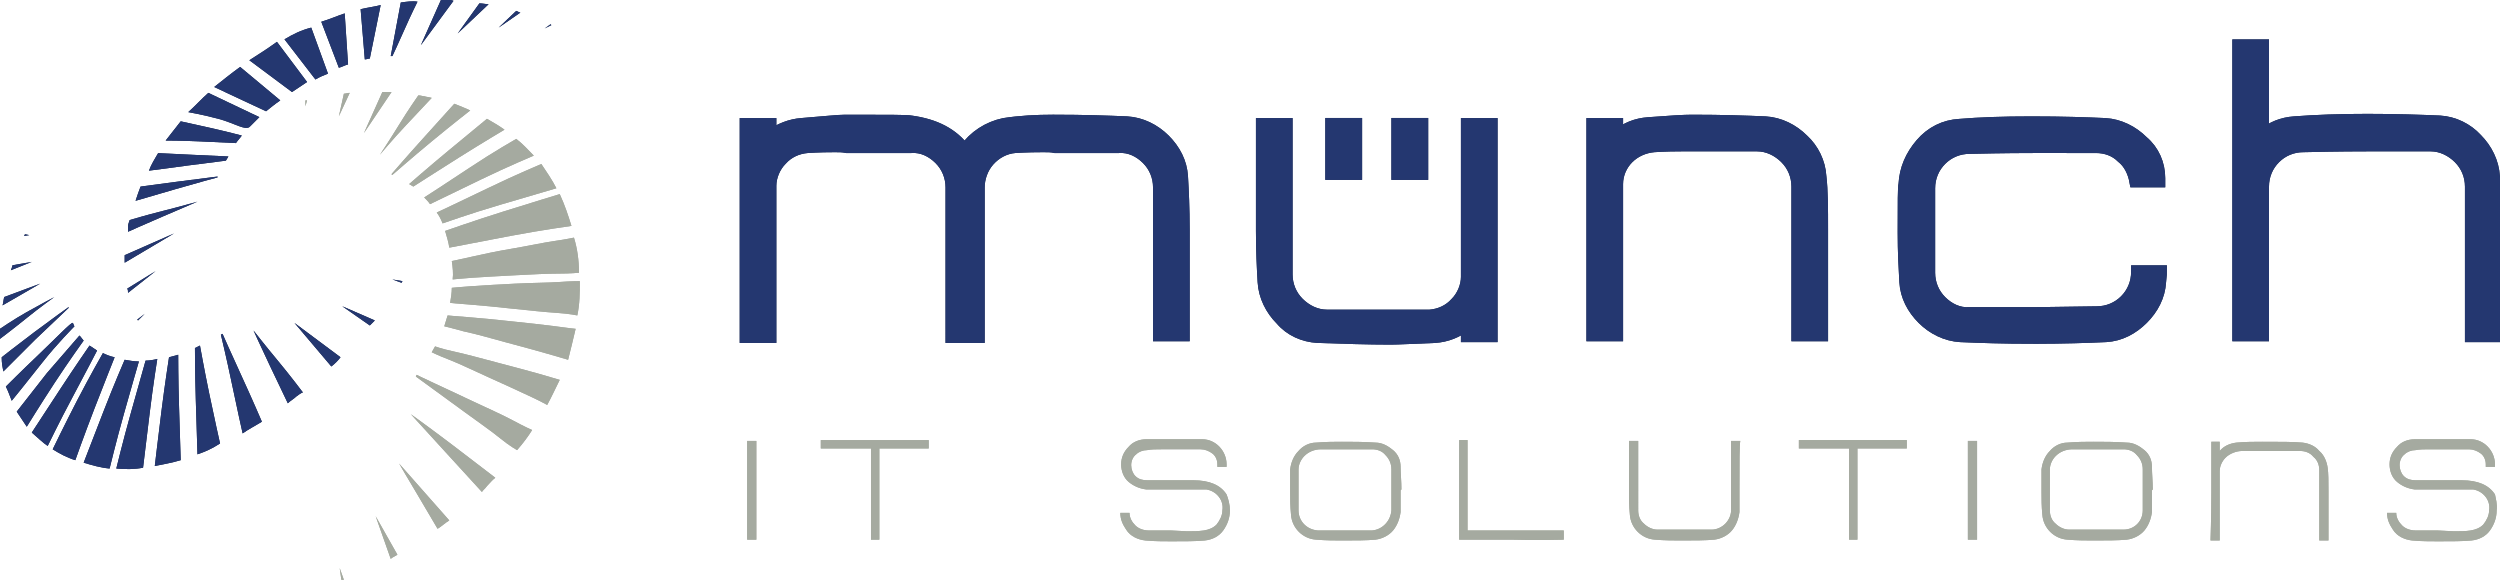 <?xml version="1.0" encoding="utf-8"?>
<!-- Generator: Adobe Illustrator 26.3.1, SVG Export Plug-In . SVG Version: 6.00 Build 0)  -->
<svg version="1.1" id="Ebene_1" xmlns="http://www.w3.org/2000/svg" xmlns:xlink="http://www.w3.org/1999/xlink" x="0px" y="0px"
	 viewBox="0 0 298.8 69.3" style="enable-background:new 0 0 298.8 69.3;" xml:space="preserve">
<g id="Gruppe_13" transform="translate(0 0)">
	<g>
		<defs>
			<rect id="SVGID_1_" width="298.8" height="69.3"/>
		</defs>
		<clipPath id="SVGID_00000052076644609566663880000016919778739684422040_">
			<use xlink:href="#SVGID_1_"  style="overflow:visible;"/>
		</clipPath>
		
			<g id="Gruppe_12" transform="translate(0 0)" style="clip-path:url(#SVGID_00000052076644609566663880000016919778739684422040_);">
			<path id="Pfad_4048" style="fill:#1A2947;" d="M141.5,27.4v12.7h-3V22.4c0-1.3-0.5-2.5-1.4-3.4c-0.9-0.9-2.1-1.5-3.4-1.4h-7.6
				c-0.4-0.1-0.9-0.1-1.4-0.1c-2.1,0-3.3,0.1-3.4,0.1c-1.2,0.1-2.3,0.7-3.1,1.6c-0.8,0.9-1.2,2.1-1.2,3.2v17.9h-3.3V22.4
				c0-1.3-0.5-2.5-1.4-3.4c-0.9-0.9-2.1-1.5-3.4-1.4h-7.7c-0.5-0.1-0.9-0.1-1.4-0.1c-2.1,0-3.1,0.1-3.3,0.1
				c-1.2,0.1-2.3,0.6-3.1,1.5c-0.8,0.8-1.3,2-1.3,3.1v18.1h-3V14.8h3v1.4c1.1-0.8,2.4-1.3,3.7-1.4c2.6-0.2,4.3-0.4,5.2-0.4h0.2
				c4.8,0,7.3,0,7.7,0.1c2.9,0.4,5,1.5,6.4,3.4c1.1-1.6,2.8-2.7,4.7-3.1c1.9-0.3,3.9-0.4,5.8-0.4h0.2c3.5,0,6.4,0.1,8.7,0.2
				c1.7,0.1,3.3,0.9,4.5,2.1c1.2,1.2,2,2.7,2.1,4.4C141.4,22.8,141.5,24.9,141.5,27.4"/>
			<path id="Pfad_4049" style="fill:none;stroke:#1A2947;stroke-width:1.381;" d="M141.5,27.4v12.7h-3V22.4c0-1.3-0.5-2.5-1.4-3.4
				c-0.9-0.9-2.1-1.5-3.4-1.4h-7.6c-0.4-0.1-0.9-0.1-1.4-0.1c-2.1,0-3.3,0.1-3.4,0.1c-1.2,0.1-2.3,0.7-3.1,1.6
				c-0.8,0.9-1.2,2.1-1.2,3.2v17.9h-3.3V22.4c0-1.3-0.5-2.5-1.4-3.4c-0.9-0.9-2.1-1.5-3.4-1.4h-7.7c-0.5-0.1-0.9-0.1-1.4-0.1
				c-2.1,0-3.1,0.1-3.3,0.1c-1.2,0.1-2.3,0.6-3.1,1.5c-0.8,0.8-1.3,2-1.3,3.1v18.1h-3V14.8h3v1.4c1.1-0.8,2.4-1.3,3.7-1.4
				c2.6-0.2,4.3-0.4,5.2-0.4h0.2c4.8,0,7.3,0,7.7,0.1c2.9,0.4,5,1.5,6.4,3.4c1.1-1.6,2.8-2.7,4.7-3.1c1.9-0.3,3.9-0.4,5.8-0.4h0.2
				c3.5,0,6.4,0.1,8.7,0.2c1.7,0.1,3.3,0.9,4.5,2.1c1.2,1.2,2,2.7,2.1,4.4C141.4,22.8,141.5,24.9,141.5,27.4z"/>
			<path id="Pfad_4050" style="fill:#1A2947;" d="M178.3,40.2h-3v-1.4c-1.1,0.9-2.4,1.4-3.8,1.5c-2.7,0.1-4.4,0.2-5.3,0.2
				c-2.7,0-5.6-0.1-8.7-0.2c-1.7-0.1-3.3-0.8-4.4-2.1c-1.2-1.2-2-2.8-2.1-4.5c-0.1-1.7-0.2-3.7-0.2-6.1V14.8h3v18
				c0,1.3,0.5,2.5,1.4,3.4c0.9,0.9,2.1,1.5,3.4,1.5h12.3c1.2-0.1,2.3-0.6,3.1-1.5c0.8-0.8,1.3-2,1.3-3.1V14.8h3V40.2z"/>
			<path id="Pfad_4051" style="fill:none;stroke:#1A2947;stroke-width:1.381;" d="M178.3,40.2h-3v-1.4c-1.1,0.9-2.4,1.4-3.8,1.5
				c-2.7,0.1-4.4,0.2-5.3,0.2c-2.7,0-5.6-0.1-8.7-0.2c-1.7-0.1-3.3-0.8-4.4-2.1c-1.2-1.2-2-2.8-2.1-4.5c-0.1-1.7-0.2-3.7-0.2-6.1
				V14.8h3v18c0,1.3,0.5,2.5,1.4,3.4c0.9,0.9,2.1,1.5,3.4,1.5h12.3c1.2-0.1,2.3-0.6,3.1-1.5c0.8-0.8,1.3-2,1.3-3.1V14.8h3V40.2z"/>
			<path id="Pfad_4052" style="fill:#1A2947;" d="M217.8,27.4v12.7h-3V22.3c0-1.3-0.5-2.5-1.4-3.4c-0.9-0.9-2.1-1.5-3.4-1.5h-9
				c-2.1,0-3.1,0.1-3.3,0.1c-1.2,0.1-2.3,0.6-3.1,1.4c-0.8,0.8-1.3,1.9-1.3,3.1v18.1h-3V14.8h3v1.4c1-0.9,2.3-1.4,3.7-1.5
				c2.6-0.2,4.3-0.3,5.2-0.3h0.1c3.5,0,6.4,0.1,8.7,0.2c1.7,0.1,3.3,0.9,4.5,2.1c1.2,1.1,2,2.7,2.1,4.4
				C217.8,22.8,217.8,24.9,217.8,27.4"/>
			<path id="Pfad_4053" style="fill:none;stroke:#1A2947;stroke-width:1.381;" d="M217.8,27.4v12.7h-3V22.3c0-1.3-0.5-2.5-1.4-3.4
				c-0.9-0.9-2.1-1.5-3.4-1.5h-9c-2.1,0-3.1,0.1-3.3,0.1c-1.2,0.1-2.3,0.6-3.1,1.4c-0.8,0.8-1.3,1.9-1.3,3.1v18.1h-3V14.8h3v1.4
				c1-0.9,2.3-1.4,3.7-1.5c2.6-0.2,4.3-0.3,5.2-0.3h0.1c3.5,0,6.4,0.1,8.7,0.2c1.7,0.1,3.3,0.9,4.5,2.1c1.2,1.1,2,2.7,2.1,4.4
				C217.8,22.8,217.8,24.9,217.8,27.4z"/>
			<path id="Pfad_4054" style="fill:#1A2947;" d="M258.3,32.4c0,0.1,0,0.5-0.1,1.3c-0.1,1.7-0.9,3.2-2.1,4.4c-1.2,1.2-2.7,2-4.4,2.1
				c-2.2,0.1-5.1,0.2-8.7,0.2H243c-3.5,0-6.4-0.1-8.7-0.2c-1.7-0.1-3.3-0.9-4.5-2.1c-1.2-1.2-2-2.7-2.1-4.4
				c-0.1-1.7-0.2-3.6-0.2-5.9v-0.2c0-3.4,0-5.2,0.1-5.6c0.1-1.8,0.8-3.4,2-4.8c1.2-1.4,2.8-2.2,4.6-2.3c2.4-0.2,5.2-0.3,8.5-0.3h0.2
				c3.6,0,6.5,0.1,8.7,0.2c1.7,0.1,3.3,0.9,4.5,2.1c1.3,1.1,2,2.7,2,4.4v0.4h-2.9c-0.2-1.1-0.7-2.2-1.6-2.9
				c-0.8-0.8-1.9-1.2-3.1-1.2H243c-0.8,0-3.3,0-7.6,0.1c-1.3,0-2.5,0.5-3.4,1.4c-0.9,0.9-1.4,2.1-1.4,3.4v10.1
				c0,1.3,0.5,2.5,1.4,3.4c0.9,0.9,2.1,1.5,3.4,1.4h7.6c-0.5,0,2,0,7.6-0.1c1.3,0,2.5-0.5,3.4-1.4c0.9-0.9,1.4-2.1,1.4-3.4v-0.1
				H258.3z"/>
			<path id="Pfad_4055" style="fill:none;stroke:#1A2947;stroke-width:1.381;" d="M258.3,32.4c0,0.1,0,0.5-0.1,1.3
				c-0.1,1.7-0.9,3.2-2.1,4.4c-1.2,1.2-2.7,2-4.4,2.1c-2.2,0.1-5.1,0.2-8.7,0.2H243c-3.5,0-6.4-0.1-8.7-0.2
				c-1.7-0.1-3.3-0.9-4.5-2.1c-1.2-1.2-2-2.7-2.1-4.4c-0.1-1.7-0.2-3.6-0.2-5.9v-0.2c0-3.4,0-5.2,0.1-5.6c0.1-1.8,0.8-3.4,2-4.8
				c1.2-1.4,2.8-2.2,4.6-2.3c2.4-0.2,5.2-0.3,8.5-0.3h0.2c3.6,0,6.5,0.1,8.7,0.2c1.7,0.1,3.3,0.9,4.5,2.1c1.3,1.1,2,2.7,2,4.4v0.4
				h-2.9c-0.2-1.1-0.7-2.2-1.6-2.9c-0.8-0.8-1.9-1.2-3.1-1.2H243c-0.8,0-3.3,0-7.6,0.1c-1.3,0-2.5,0.5-3.4,1.4
				c-0.9,0.9-1.4,2.1-1.4,3.4v10.1c0,1.3,0.5,2.5,1.4,3.4c0.9,0.9,2.1,1.5,3.4,1.4h7.6c-0.5,0,2,0,7.6-0.1c1.3,0,2.5-0.5,3.4-1.4
				c0.9-0.9,1.4-2.1,1.4-3.4v-0.1H258.3z"/>
			<path id="Pfad_4056" style="fill:#1A2947;" d="M298.3,27.8v12.4h-3V22.3c0-1.3-0.5-2.5-1.4-3.4c-0.9-0.9-2.1-1.5-3.4-1.5H283
				c-0.8,0-3.4,0-7.7,0.1c-1.3,0-2.5,0.5-3.4,1.4c-0.9,0.9-1.4,2.1-1.4,3.4v17.8h-3V5.4h3v10.7c1-0.9,2.3-1.4,3.7-1.5
				c2.6-0.2,5.5-0.3,8.7-0.3h0.1c3.4,0,6.3,0.1,8.6,0.2c1.7,0.1,3.3,0.9,4.4,2.1c1.2,1.2,2,2.8,2.1,4.5c0.1,1.7,0.2,3.7,0.2,6.2
				L298.3,27.8z"/>
			<path id="Pfad_4057" style="fill:none;stroke:#1A2947;stroke-width:1.381;" d="M298.3,27.8v12.4h-3V22.3c0-1.3-0.5-2.5-1.4-3.4
				c-0.9-0.9-2.1-1.5-3.4-1.5H283c-0.8,0-3.4,0-7.7,0.1c-1.3,0-2.5,0.5-3.4,1.4c-0.9,0.9-1.4,2.1-1.4,3.4v17.8h-3V5.4h3v10.7
				c1-0.9,2.3-1.4,3.7-1.5c2.6-0.2,5.5-0.3,8.7-0.3h0.1c3.4,0,6.3,0.1,8.6,0.2c1.7,0.1,3.3,0.9,4.4,2.1c1.2,1.2,2,2.8,2.1,4.5
				c0.1,1.7,0.2,3.7,0.2,6.2L298.3,27.8z"/>
			<path id="Pfad_4058" style="fill:#A5AAA0;" d="M90.4,64.5h-1.1c0-0.6,0-2.5,0-5.8l0-6h1.1L90.4,64.5z"/>
			<path id="Pfad_4059" style="fill:#A5AAA0;" d="M111,53.6h-5.9v10.9h-1V53.6h-6v-1H111V53.6z"/>
			<path id="Pfad_4060" style="fill:#A5AAA0;" d="M147,61c0,0.9-0.3,1.7-0.8,2.4c-0.5,0.7-1.3,1.1-2.2,1.2c-1.1,0.1-2.4,0.1-4,0.1h0
				c-0.9,0-2,0-3.1-0.1c-0.9-0.1-1.8-0.5-2.3-1.3c-0.4-0.6-0.7-1.2-0.7-2h1.1c0,0.6,0.3,1.1,0.7,1.5c0.4,0.4,1,0.6,1.6,0.6
				c0.7,0,1.6,0,2.8,0c-0.5,0,0.1,0,1.8,0.1c0.7,0,1.3,0,2-0.1c0.6-0.1,1.1-0.3,1.5-0.7c0.4-0.5,0.7-1.1,0.7-1.7
				c0.2-1.2-0.7-2.3-1.9-2.5c-0.2,0-0.4,0-0.6,0H137c-0.8-0.1-1.5-0.4-2.1-0.9c-0.6-0.5-0.9-1.3-0.9-2.1c0-0.8,0.3-1.5,0.9-2.1
				c0.5-0.6,1.3-0.9,2.1-0.9c1.4,0,2.6,0,3.7,0h0c0.6,0,1.6,0,3,0c1.6,0,2.9,1.4,2.9,3c0,0.1,0,0.2,0,0.3l-1.1,0v-0.3
				c0-0.5-0.2-1-0.6-1.3c-0.4-0.3-0.9-0.5-1.4-0.5c-0.6,0-1.7,0-3.2,0c0.4,0-0.1,0-1.5,0c-0.6,0-1.2,0-1.7,0.1c-0.5,0-1,0.2-1.3,0.5
				c-0.4,0.3-0.6,0.8-0.6,1.3c0,0.5,0.2,1,0.5,1.3c0.4,0.4,0.9,0.5,1.4,0.5c0.5,0,1.1,0,1.8,0h3.7c2,0,3.3,0.6,4,1.7
				C146.8,59.6,147,60.3,147,61"/>
			<path id="Pfad_4061" style="fill:#A5AAA0;" d="M167.4,58.6c0,1.6,0,2.5,0,2.6c-0.1,0.8-0.4,1.6-0.9,2.2c-0.5,0.6-1.3,1-2.1,1.1
				c-1.1,0.1-2.4,0.1-4,0.1h0c-0.9,0-1.9,0-3.1-0.1c-1.6-0.1-2.9-1.4-3-3c-0.1-1-0.1-1.9-0.1-2.7v-0.1c0-1.5,0-2.3,0-2.6
				c0.1-0.8,0.4-1.6,1-2.2c0.5-0.6,1.3-1,2.1-1c1.2-0.1,2.3-0.1,3.1-0.1c1.2,0,2.6,0,4,0.1c0.8,0,1.5,0.4,2.1,0.9
				c0.6,0.5,0.9,1.2,0.9,2c0,0.8,0.1,1.7,0.1,2.7L167.4,58.6z M166.3,61v-4.9c0-0.6-0.2-1.2-0.7-1.7c-0.4-0.5-1-0.7-1.6-0.7
				c-0.7,0-1.9,0-3.7,0h-2.4c-0.8,0-1.5,0.3-2,0.8c-0.4,0.4-0.7,1-0.7,1.6V61c0,1.3,1,2.3,2.3,2.4c0.7,0,1.6,0,2.8,0
				c1.8,0,3,0,3.7,0C165.2,63.3,166.2,62.3,166.3,61"/>
			<path id="Pfad_4062" style="fill:#A5AAA0;" d="M186.9,64.5c-0.7,0-2.8,0.1-6.2,0l-6.3,0V52.6h1v10.8h11.5V64.5z"/>
			<path id="Pfad_4063" style="fill:#A5AAA0;" d="M207.9,58.6c0,1.5,0,2.3,0,2.6c-0.1,0.8-0.4,1.6-0.9,2.2c-0.5,0.6-1.3,1-2.1,1.1
				c-1.1,0.1-2.4,0.1-4,0.1h0c-0.9,0-1.9,0-3.1-0.1c-1.6-0.1-2.9-1.4-3-3c-0.1-1-0.1-1.9-0.1-2.9c0-3.3,0-5.3,0-5.9h1.1V61
				c0,0.6,0.2,1.2,0.7,1.6c0.4,0.4,1,0.7,1.6,0.7h2.8c1.8,0,3,0,3.7,0c0.6,0,1.2-0.3,1.6-0.7c0.4-0.4,0.7-1,0.7-1.6v-8.3h1.1
				C207.9,53.2,207.9,55.2,207.9,58.6L207.9,58.6z"/>
			<path id="Pfad_4064" style="fill:#A5AAA0;" d="M227.9,53.6H222v10.9h-1V53.6h-6v-1h12.9V53.6z"/>
			<path id="Pfad_4065" style="fill:#A5AAA0;" d="M236.3,64.5h-1.1c0-0.6,0-2.5,0-5.8l0-6h1.1V64.5z"/>
			<path id="Pfad_4066" style="fill:#A5AAA0;" d="M257.2,58.6c0,1.6,0,2.5,0,2.6c-0.1,0.8-0.4,1.6-0.9,2.2c-0.5,0.6-1.3,1-2.1,1.1
				c-1.1,0.1-2.4,0.1-4,0.1h0c-0.9,0-1.9,0-3.1-0.1c-1.6-0.1-2.9-1.4-3-3c-0.1-1-0.1-1.9-0.1-2.7v-0.1c0-1.5,0-2.3,0-2.6
				c0.1-0.8,0.4-1.6,1-2.2c0.5-0.6,1.3-1,2.1-1c1.2-0.1,2.3-0.1,3.1-0.1c1.2,0,2.6,0,4,0.1c0.8,0,1.5,0.4,2.1,0.9
				c0.6,0.5,0.9,1.2,0.9,2c0,0.8,0.1,1.7,0.1,2.7L257.2,58.6z M256.1,61v-4.9c0-0.6-0.2-1.2-0.7-1.7c-0.4-0.5-1-0.7-1.6-0.7
				c-0.7,0-1.9,0-3.7,0h-2.4c-0.8,0-1.5,0.3-2,0.8c-0.4,0.4-0.7,1-0.7,1.6V61c0,0.6,0.2,1.2,0.7,1.6c0.4,0.4,1,0.7,1.6,0.7
				c0.7,0,1.6,0,2.8,0c1.8,0,3,0,3.7,0C255.1,63.3,256.1,62.3,256.1,61"/>
			<path id="Pfad_4067" style="fill:#A5AAA0;" d="M278.3,58.7v5.9h-1.1v-8.4c0-0.6-0.2-1.2-0.7-1.6c-0.4-0.5-1-0.7-1.6-0.7
				c-0.7,0-2.2,0-4.5,0H268c-0.7,0-1.5,0.3-2,0.8c-0.4,0.4-0.7,1-0.7,1.6v8.3h-1.1c0-0.5,0.1-2.4,0.1-5.7v-6.1h1v1.1
				c0.5-0.6,1.2-0.9,2-1c1.1-0.1,2.2-0.1,3.1-0.1c2.1,0,3.7,0,4.8,0.1c0.8,0.1,1.5,0.4,2,1c0.6,0.5,0.9,1.3,1,2
				C278.3,56.6,278.3,57.5,278.3,58.7L278.3,58.7z"/>
			<path id="Pfad_4068" style="fill:#A5AAA0;" d="M298.4,61c0,0.9-0.3,1.7-0.8,2.4c-0.5,0.7-1.3,1.1-2.2,1.2c-1.1,0.1-2.4,0.1-4,0.1
				h0c-0.9,0-2,0-3.1-0.1c-0.9-0.1-1.8-0.5-2.3-1.3c-0.4-0.6-0.7-1.2-0.7-2h1.1c0,0.6,0.3,1.1,0.7,1.5c0.4,0.4,1,0.6,1.6,0.6
				c0.7,0,1.6,0,2.8,0c-0.5,0,0.1,0,1.8,0.1c0.7,0,1.4,0,2-0.1c0.6-0.1,1.1-0.3,1.5-0.7c0.4-0.5,0.7-1.1,0.7-1.7
				c0.2-1.2-0.7-2.3-1.9-2.5c-0.2,0-0.4,0-0.6,0h-6.4c-0.8-0.1-1.5-0.4-2.1-0.9c-0.6-0.5-0.9-1.3-0.9-2.1c0-0.8,0.3-1.5,0.9-2.1
				c0.5-0.6,1.3-0.9,2.1-0.9c1.4,0,2.6,0,3.7,0h0c0.6,0,1.6,0,3,0c1.6,0,2.9,1.4,2.9,3c0,0.1,0,0.2,0,0.3l-1.1,0v-0.3
				c0-0.5-0.2-1-0.6-1.3c-0.4-0.3-0.9-0.5-1.4-0.5c-0.6,0-1.7,0-3.2,0c0.4,0-0.1,0-1.5,0c-0.6,0-1.2,0-1.7,0.1c-0.5,0-1,0.2-1.3,0.5
				c-0.4,0.3-0.6,0.8-0.6,1.3c0,0.5,0.2,1,0.5,1.3c0.4,0.4,0.9,0.5,1.4,0.5c0.5,0,1.1,0,1.8,0h3.7c2,0,3.3,0.6,4,1.7
				C298.3,59.6,298.5,60.3,298.4,61"/>
			<rect id="Rechteck_7" x="158.4" y="14.1" style="fill:#1A2947;" width="4.4" height="7.4"/>
			<rect id="Rechteck_8" x="166.3" y="14.1" style="fill:#1A2947;" width="4.4" height="7.4"/>
			<path id="Pfad_4069" style="fill:#1A2947;" d="M0.3,36.5l4.5-2.6l-4.3,1.6C0.4,35.9,0.4,36.2,0.3,36.5"/>
			<path id="Pfad_4070" style="fill:#1A2947;" d="M5.7,53.3c0,0,1.4-2.9,2.9-5.7s3-5.7,3-5.7c-0.3-0.2-0.6-0.4-0.9-0.6
				c0,0-1.8,2.6-3.5,5.2s-3.4,5.2-3.4,5.2C4.5,52.3,5.1,52.9,5.7,53.3"/>
			<path id="Pfad_4071" style="fill:#1A2947;" d="M3.2,51c0,0,1.6-2.6,3.3-5.2s3.5-5.1,3.5-5.1c-0.2-0.2-0.3-0.4-0.5-0.6
				c0,0-2,2.3-3.9,4.5C3.8,46.9,2,49.2,2,49.2C2.4,49.8,2.8,50.4,3.2,51"/>
			<path id="Pfad_4072" style="fill:#1A2947;" d="M9,55c0,0,1.1-3.1,2.3-6.2s2.4-6.1,2.4-6.1c-0.5-0.1-1-0.3-1.4-0.5
				c0,0-1.6,2.8-3.1,5.7s-2.9,5.8-2.9,5.8C7.1,54.2,8,54.7,9,55"/>
			<path id="Pfad_4073" style="fill:#1A2947;" d="M0,39.8c0,0.3,0,0.5,0,0.7c0,0,1.6-1.2,3.2-2.5s3.3-2.5,3.3-2.5s-1.7,0.9-3.3,1.8
				S0,39.3,0,39.3C0,39.4,0,39.6,0,39.8"/>
			<path id="Pfad_4074" style="fill:#1A2947;" d="M1.3,32.3l2.5-1l-2.3,0.4C1.4,32,1.4,32.1,1.3,32.3"/>
			<path id="Pfad_4075" style="fill:#1A2947;" d="M2.9,28.2l0.6-0.1L3,28C2.9,28.1,2.9,28.1,2.9,28.2"/>
			<path id="Pfad_4076" style="fill:#1A2947;" d="M1.4,47.9c0,0,1.8-2.2,3.6-4.5S8.9,39,8.9,39c-0.1-0.1-0.1-0.3-0.2-0.4
				c-0.1-0.2-2.1,1.9-4.1,3.8s-3.9,3.8-3.9,3.8C1,46.8,1.2,47.4,1.4,47.9"/>
			<path id="Pfad_4077" style="fill:#1A2947;" d="M0.4,44.4c0,0,1.9-1.9,3.8-3.8c2-1.9,4-3.8,4-3.8c0,0,0-0.1,0-0.1
				c0,0-2.1,1.5-4.1,3s-3.9,3-3.9,3C0.2,43.4,0.3,43.9,0.4,44.4"/>
			<path id="Pfad_4078" style="fill:#1A2947;" d="M39.6,43.8l-4.4-5.2l5.5,4.1C40.4,43.1,40,43.5,39.6,43.8"/>
			<path id="Pfad_4079" style="fill:#1A2947;" d="M13.9,56c0,0,0.8-3.3,1.7-6.5s1.8-6.4,1.8-6.4c0.5,0,1-0.1,1.4-0.2
				c0,0-0.5,3.1-0.9,6.4s-0.8,6.6-0.8,6.6C16.1,56.1,15,56.1,13.9,56"/>
			<path id="Pfad_4080" style="fill:#1A2947;" d="M18.5,55.7c0,0,0.4-3.4,0.8-6.6s0.9-6.4,0.9-6.4c0.4-0.1,0.7-0.2,1.1-0.3
				c0,0,0,3,0.1,6.2c0.1,3.2,0.2,6.4,0.2,6.4C20.6,55.3,19.5,55.5,18.5,55.7"/>
			<path id="Pfad_4081" style="fill:#1A2947;" d="M10,55.3c0,0,1.2-3.1,2.4-6.2s2.5-6.1,2.5-6.1c0.6,0.1,1.1,0.2,1.7,0.2
				c0,0-0.9,3.1-1.8,6.3S13.1,56,13.1,56C12,55.9,11,55.6,10,55.3"/>
			<path id="Pfad_4082" style="fill:#1A2947;" d="M35.4,47.4c-0.3,0.3-0.7,0.5-1,0.8c0,0-1.1-2.3-2.1-4.4s-2-4.3-2-4.3
				s1.4,1.8,2.9,3.6s3,3.8,3,3.8C35.9,47,35.7,47.2,35.4,47.4"/>
			<path id="Pfad_4083" style="fill:#1A2947;" d="M44.2,38.9l-3.3-2.3l3.9,1.7C44.6,38.5,44.4,38.7,44.2,38.9"/>
			<path id="Pfad_4084" style="fill:#1A2947;" d="M48,33.8l-1.1-0.4l1.2,0.2L48,33.8"/>
			<path id="Pfad_4085" style="fill:#1A2947;" d="M23.6,54.3c0,0-0.1-3.3-0.2-6.5s-0.1-6.2-0.1-6.2c0.2-0.1,0.4-0.2,0.6-0.3
				c0,0,0.5,2.8,1.1,5.7c0.6,2.9,1.3,6,1.3,6C25.4,53.6,24.5,54,23.6,54.3"/>
			<path id="Pfad_4086" style="fill:#1A2947;" d="M29,51.8c0,0-0.7-3.1-1.3-6S26.4,40,26.4,40l0.2-0.1c0,0,1.1,2.5,2.3,5.1
				c1.2,2.6,2.4,5.4,2.4,5.4C30.5,50.9,29.7,51.3,29,51.8"/>
			<path id="Pfad_4087" style="fill:#A5AAA0;" d="M53.7,62.2c0,0-1.5-1.7-3-3.4l-3-3.4c0,0,1.1,1.9,2.3,3.9l2.3,3.9
				C52.8,62.9,53.2,62.5,53.7,62.2"/>
			<path id="Pfad_4088" style="fill:#A5AAA0;" d="M69.3,33.6c0,0-1,0-2.4,0.1s-3.4,0.1-5.3,0.2s-3.8,0.2-5.2,0.3s-2.4,0.2-2.4,0.2
				c0,0.6-0.1,1.2-0.2,1.8c0,0,0.9,0.1,2.3,0.2s3.3,0.3,5.2,0.5s3.8,0.4,5.3,0.5s2.4,0.3,2.4,0.3C69.3,36.3,69.3,35,69.3,33.6"/>
			<path id="Pfad_4089" style="fill:#A5AAA0;" d="M68.8,39.3c0,0-1-0.1-2.4-0.3c-1.5-0.2-3.4-0.4-5.3-0.6c-1.9-0.2-3.8-0.4-5.2-0.5
				s-2.4-0.2-2.4-0.2c-0.1,0.4-0.3,0.9-0.4,1.3c0,0,0.9,0.2,2.3,0.6c1.4,0.3,3.2,0.8,5,1.3c1.9,0.5,3.7,1,5.1,1.4
				c1.4,0.4,2.4,0.7,2.4,0.7C68.2,41.8,68.5,40.6,68.8,39.3"/>
			<path id="Pfad_4090" style="fill:#A5AAA0;" d="M68.6,28.4c0,0-0.9,0.2-2.3,0.4c-1.4,0.2-3.2,0.6-5,0.9s-3.7,0.7-5,1
				S54,31.2,54,31.2c0.1,0.7,0.2,1.5,0.1,2.2c0,0,0.9-0.1,2.3-0.2s3.3-0.2,5.2-0.3s3.8-0.2,5.2-0.2s2.4-0.1,2.4-0.1
				C69.2,31.1,69,29.7,68.6,28.4"/>
			<path id="Pfad_4091" style="fill:#A5AAA0;" d="M58.2,58.1c0.3-0.3,0.6-0.7,1-1c0,0-2.6-2-5.1-3.9s-5-3.7-5-3.7s2,2.2,4.2,4.6
				s4.3,4.7,4.3,4.7C57.7,58.6,58,58.4,58.2,58.1"/>
			<path id="Pfad_4092" style="fill:#A5AAA0;" d="M47.5,66.3l-2.6-4.6l1.8,5.1C46.9,66.6,47.2,66.5,47.5,66.3"/>
			<path id="Pfad_4093" style="fill:#A5AAA0;" d="M41.1,69.3l-0.5-1.4l0.2,1.4L41.1,69.3"/>
			<path id="Pfad_4094" style="fill:#A5AAA0;" d="M66.9,45.4c0,0-1-0.3-2.4-0.7c-1.4-0.4-3.3-0.9-5.2-1.4s-3.7-1-5.1-1.3
				S52,41.4,52,41.4c-0.1,0.2-0.3,0.5-0.4,0.7c0,0,0.8,0.4,2.1,0.9s2.9,1.3,4.7,2.1s3.5,1.6,4.8,2.2c1.3,0.6,2.2,1.1,2.2,1.1
				C65.9,47.5,66.4,46.4,66.9,45.4"/>
			<path id="Pfad_4095" style="fill:#A5AAA0;" d="M63.6,51.4c0,0-0.9-0.4-2.2-1.1s-3.1-1.5-4.8-2.3s-3.4-1.6-4.7-2.2s-2.1-1-2.1-1
				L49.7,45c0,0,2.9,2.1,5.9,4.3c1.5,1.1,3.1,2.2,4.2,3.1s2,1.4,2,1.4C62.5,53,63.1,52.2,63.6,51.4"/>
			<path id="Pfad_4096" style="fill:#A5AAA0;" d="M46.8,11l-3.3,4.9l2.2-4.9C46,11,46.4,11,46.8,11"/>
			<path id="Pfad_4097" style="fill:#A5AAA0;" d="M66.5,22.5c0,0-3.4,1-6.8,2s-6.8,2.2-6.8,2.2c-0.2-0.5-0.4-0.9-0.7-1.3
				c0,0,3.2-1.5,6.3-3s6.2-2.8,6.2-2.8C65.3,20.5,66,21.5,66.5,22.5"/>
			<path id="Pfad_4098" style="fill:#A5AAA0;" d="M63.8,18.6c0,0-3.1,1.3-6.2,2.8s-6.2,3-6.2,3c-0.2-0.3-0.4-0.5-0.7-0.8
				c0,0,2.8-1.8,5.5-3.6s5.5-3.4,5.5-3.4C62.5,17.2,63.1,17.9,63.8,18.6"/>
			<path id="Pfad_4099" style="fill:#A5AAA0;" d="M68.3,27c0,0-3.6,0.5-7.3,1.2s-7.3,1.4-7.3,1.4c-0.1-0.7-0.3-1.3-0.5-2
				c0,0,3.4-1.2,6.9-2.3s6.8-2.1,6.8-2.1C67.5,24.5,67.9,25.7,68.3,27"/>
			<path id="Pfad_4100" style="fill:#A5AAA0;" d="M50.7,11.5c0.3,0.1,0.6,0.1,0.9,0.2c0,0-1.5,1.6-3.1,3.3s-3.1,3.5-3.1,3.5
				s1.2-1.8,2.3-3.6s2.3-3.5,2.3-3.5C50.3,11.4,50.5,11.5,50.7,11.5"/>
			<path id="Pfad_4101" style="fill:#A5AAA0;" d="M41.8,11.1l-1.3,2.8l0.6-2.7C41.3,11.2,41.5,11.1,41.8,11.1"/>
			<path id="Pfad_4102" style="fill:#A5AAA0;" d="M36.7,12l-0.2,0.7l0-0.7L36.7,12"/>
			<path id="Pfad_4103" style="fill:#A5AAA0;" d="M60.3,15.5c0,0-2.7,1.6-5.4,3.3s-5.5,3.5-5.5,3.5c-0.2-0.1-0.3-0.2-0.5-0.3
				c0,0,2.4-2.1,4.7-4s4.6-3.8,4.6-3.8C58.9,14.6,59.6,15,60.3,15.5"/>
			<path id="Pfad_4104" style="fill:#A5AAA0;" d="M56.2,13.2c0,0-2.3,1.8-4.6,3.7s-4.7,4-4.7,4c0,0-0.1,0-0.1-0.1
				c0,0,1.9-2.2,3.8-4.3c1.9-2.1,3.7-4.1,3.7-4.1C55,12.7,55.6,12.9,56.2,13.2"/>
			<path id="Pfad_4105" style="fill:#1A2947;" d="M57.3,0.4L54.7,4l3.7-3.5C58,0.5,57.7,0.4,57.3,0.4"/>
			<path id="Pfad_4106" style="fill:#1A2947;" d="M34,4.7l3.7,4.8c0.5-0.3,1-0.5,1.5-0.7l-2-5.5C36,3.6,35,4.1,34,4.7"/>
			<path id="Pfad_4107" style="fill:#1A2947;" d="M38.4,2.6l2.1,5.5c0.4-0.1,0.7-0.3,1.1-0.4l-0.4-6.1C40.3,1.9,39.4,2.3,38.4,2.6"
				/>
			<path id="Pfad_4108" style="fill:#1A2947;" d="M29.8,7.2l5.1,3.8c0.6-0.4,1.2-0.8,1.8-1.2l-3.6-4.8C32,5.8,30.9,6.5,29.8,7.2"/>
			<path id="Pfad_4109" style="fill:#1A2947;" d="M53.6,0c-0.3,0-0.6,0-0.9,0l-2.4,5.4l3.9-5.3C54,0,53.8,0,53.6,0"/>
			<path id="Pfad_4110" style="fill:#1A2947;" d="M61.7,1.3l-2.1,2l2.6-1.8C62.1,1.5,61.9,1.4,61.7,1.3"/>
			<path id="Pfad_4111" style="fill:#1A2947;" d="M65.8,2.9l-0.7,0.5L65.9,3L65.8,2.9"/>
			<path id="Pfad_4112" style="fill:#1A2947;" d="M43.1,1.1l0.5,6c0.2,0,0.4-0.1,0.6-0.1l1.3-6.4C44.8,0.8,43.9,0.9,43.1,1.1"/>
			<path id="Pfad_4113" style="fill:#1A2947;" d="M47.9,0.3l-1.2,6.4l0.2,0c0,0,0.8-1.7,1.5-3.3s1.5-3.2,1.5-3.2
				C49.3,0.1,48.6,0.2,47.9,0.3"/>
			<path id="Pfad_4114" style="fill:#1A2947;" d="M14.9,30.5l5.9-2.6l-5.9,3.5C14.9,31.1,14.9,30.8,14.9,30.5"/>
			<path id="Pfad_4115" style="fill:#1A2947;" d="M24.9,11.1l6.1,2.9c-0.4,0.4-0.8,0.8-1.1,1.1c-0.5,0.6-1.9-0.4-3.8-0.9
				s-3.6-0.8-3.6-0.8C23.3,12.7,24.1,11.8,24.9,11.1"/>
			<path id="Pfad_4116" style="fill:#1A2947;" d="M21.6,14.5c0,0,1.8,0.4,3.6,0.8c1.8,0.4,3.7,0.9,3.7,0.9c-0.2,0.3-0.5,0.6-0.7,0.9
				c0,0-2.2-0.1-4.3-0.2s-4.1-0.1-4.1-0.1C20.4,16,21,15.3,21.6,14.5"/>
			<path id="Pfad_4117" style="fill:#1A2947;" d="M28.7,8l4.8,4c-0.6,0.4-1.2,0.9-1.7,1.3l-6.2-2.9C26.6,9.6,27.6,8.8,28.7,8"/>
			<path id="Pfad_4118" style="fill:#1A2947;" d="M15.3,27.1c0-0.3,0.1-0.5,0.2-0.8c0,0,2-0.6,4-1.1s4.1-1.1,4.1-1.1
				s-2.1,0.9-4.2,1.8s-4.1,1.8-4.1,1.8C15.3,27.5,15.3,27.3,15.3,27.1"/>
			<path id="Pfad_4119" style="fill:#1A2947;" d="M15.2,34.5l3.4-2.1L15.3,35C15.3,34.8,15.3,34.6,15.2,34.5"/>
			<path id="Pfad_4120" style="fill:#1A2947;" d="M16.4,38.2l0.9-0.7l-0.8,0.8L16.4,38.2"/>
			<path id="Pfad_4121" style="fill:#1A2947;" d="M18.9,18.3c0,0,2,0.1,4.1,0.2s4.3,0.2,4.3,0.2c-0.1,0.2-0.2,0.3-0.3,0.5
				c0,0-2.4,0.3-4.7,0.6s-4.5,0.6-4.5,0.6C18.1,19.6,18.5,19,18.9,18.3"/>
			<path id="Pfad_4122" style="fill:#1A2947;" d="M16.8,22.3c0,0,2.2-0.3,4.5-0.6s4.7-0.6,4.7-0.6c0,0,0,0.1,0,0.1
				c0,0-2.6,0.7-5,1.4S16.2,24,16.2,24C16.4,23.4,16.6,22.8,16.8,22.3"/>
		</g>
	</g>
	<g id="Gruppe_2133" transform="translate(0 0)">
		<g>
			<defs>
				<rect id="SVGID_00000150095565353375936610000015082268295369255568_" width="298.8" height="69.3"/>
			</defs>
			<clipPath id="SVGID_00000108298620742206445430000010901095959586269363_">
				<use xlink:href="#SVGID_00000150095565353375936610000015082268295369255568_"  style="overflow:visible;"/>
			</clipPath>
			
				<g id="Gruppe_2132" transform="translate(0 0)" style="clip-path:url(#SVGID_00000108298620742206445430000010901095959586269363_);">
				<path id="Pfad_4449" style="fill:#243770;" d="M141.5,27.4v12.7h-3V22.4c0-1.3-0.5-2.5-1.4-3.4c-0.9-0.9-2.1-1.5-3.4-1.4h-7.6
					c-0.4-0.1-0.9-0.1-1.4-0.1c-2.1,0-3.3,0.1-3.4,0.1c-1.2,0.1-2.3,0.7-3.1,1.6c-0.8,0.9-1.2,2.1-1.2,3.2v17.9h-3.3V22.4
					c0-1.3-0.5-2.5-1.4-3.4c-0.9-0.9-2.1-1.5-3.4-1.4h-7.7c-0.5-0.1-0.9-0.1-1.4-0.1c-2.1,0-3.1,0.1-3.3,0.1
					c-1.2,0.1-2.3,0.6-3.1,1.5c-0.8,0.8-1.3,2-1.3,3.1v18.1h-3V14.8h3v1.4c1.1-0.8,2.4-1.3,3.7-1.4c2.6-0.2,4.3-0.4,5.2-0.4h0.2
					c4.8,0,7.3,0,7.7,0.1c2.9,0.4,5,1.5,6.4,3.4c1.1-1.6,2.8-2.7,4.7-3.1c1.9-0.3,3.9-0.4,5.8-0.4h0.2c3.5,0,6.4,0.1,8.7,0.2
					c1.7,0.1,3.3,0.9,4.5,2.1c1.2,1.2,2,2.7,2.1,4.4C141.4,22.8,141.5,24.9,141.5,27.4"/>
				<path id="Pfad_4450" style="fill:none;stroke:#243770;stroke-width:1.381;" d="M141.5,27.4v12.7h-3V22.4c0-1.3-0.5-2.5-1.4-3.4
					c-0.9-0.9-2.1-1.5-3.4-1.4h-7.6c-0.4-0.1-0.9-0.1-1.4-0.1c-2.1,0-3.3,0.1-3.4,0.1c-1.2,0.1-2.3,0.7-3.1,1.6
					c-0.8,0.9-1.2,2.1-1.2,3.2v17.9h-3.3V22.4c0-1.3-0.5-2.5-1.4-3.4c-0.9-0.9-2.1-1.5-3.4-1.4h-7.7c-0.5-0.1-0.9-0.1-1.4-0.1
					c-2.1,0-3.1,0.1-3.3,0.1c-1.2,0.1-2.3,0.6-3.1,1.5c-0.8,0.8-1.3,2-1.3,3.1v18.1h-3V14.8h3v1.4c1.1-0.8,2.4-1.3,3.7-1.4
					c2.6-0.2,4.3-0.4,5.2-0.4h0.2c4.8,0,7.3,0,7.7,0.1c2.9,0.4,5,1.5,6.4,3.4c1.1-1.6,2.8-2.7,4.7-3.1c1.9-0.3,3.9-0.4,5.8-0.4h0.2
					c3.5,0,6.4,0.1,8.7,0.2c1.7,0.1,3.3,0.9,4.5,2.1c1.2,1.2,2,2.7,2.1,4.4C141.4,22.8,141.5,24.9,141.5,27.4z"/>
				<path id="Pfad_4451" style="fill:#243770;" d="M178.3,40.2h-3v-1.4c-1.1,0.9-2.4,1.4-3.8,1.5c-2.7,0.1-4.4,0.2-5.3,0.2
					c-2.7,0-5.6-0.1-8.7-0.2c-1.7-0.1-3.3-0.8-4.4-2.1c-1.2-1.2-2-2.8-2.1-4.5c-0.1-1.7-0.2-3.7-0.2-6.1V14.8h3v18
					c0,1.3,0.5,2.5,1.4,3.4c0.9,0.9,2.1,1.5,3.4,1.5h12.3c1.2-0.1,2.3-0.6,3.1-1.5c0.8-0.8,1.3-2,1.3-3.1V14.8h3V40.2z"/>
				<path id="Pfad_4452" style="fill:none;stroke:#243770;stroke-width:1.381;" d="M178.3,40.2h-3v-1.4c-1.1,0.9-2.4,1.4-3.8,1.5
					c-2.7,0.1-4.4,0.2-5.3,0.2c-2.7,0-5.6-0.1-8.7-0.2c-1.7-0.1-3.3-0.8-4.4-2.1c-1.2-1.2-2-2.8-2.1-4.5c-0.1-1.7-0.2-3.7-0.2-6.1
					V14.8h3v18c0,1.3,0.5,2.5,1.4,3.4c0.9,0.9,2.1,1.5,3.4,1.5h12.3c1.2-0.1,2.3-0.6,3.1-1.5c0.8-0.8,1.3-2,1.3-3.1V14.8h3V40.2z"/>
				<path id="Pfad_4453" style="fill:#243770;" d="M217.8,27.4v12.7h-3V22.3c0-1.3-0.5-2.5-1.4-3.4c-0.9-0.9-2.1-1.5-3.4-1.5h-9
					c-2.1,0-3.1,0.1-3.3,0.1c-1.2,0.1-2.3,0.6-3.1,1.4c-0.8,0.8-1.3,1.9-1.3,3.1v18.1h-3V14.8h3v1.4c1-0.9,2.3-1.4,3.7-1.5
					c2.6-0.2,4.3-0.3,5.2-0.3h0.1c3.5,0,6.4,0.1,8.7,0.2c1.7,0.1,3.3,0.9,4.5,2.1c1.2,1.1,2,2.7,2.1,4.4
					C217.8,22.8,217.8,24.9,217.8,27.4"/>
				<path id="Pfad_4454" style="fill:none;stroke:#243770;stroke-width:1.381;" d="M217.8,27.4v12.7h-3V22.3c0-1.3-0.5-2.5-1.4-3.4
					c-0.9-0.9-2.1-1.5-3.4-1.5h-9c-2.1,0-3.1,0.1-3.3,0.1c-1.2,0.1-2.3,0.6-3.1,1.4c-0.8,0.8-1.3,1.9-1.3,3.1v18.1h-3V14.8h3v1.4
					c1-0.9,2.3-1.4,3.7-1.5c2.6-0.2,4.3-0.3,5.2-0.3h0.1c3.5,0,6.4,0.1,8.7,0.2c1.7,0.1,3.3,0.9,4.5,2.1c1.2,1.1,2,2.7,2.1,4.4
					C217.8,22.8,217.8,24.9,217.8,27.4z"/>
				<path id="Pfad_4455" style="fill:#243770;" d="M258.3,32.4c0,0.1,0,0.5-0.1,1.3c-0.1,1.7-0.9,3.2-2.1,4.4
					c-1.2,1.2-2.7,2-4.4,2.1c-2.2,0.1-5.1,0.2-8.7,0.2H243c-3.5,0-6.4-0.1-8.7-0.2c-1.7-0.1-3.3-0.9-4.5-2.1c-1.2-1.2-2-2.7-2.1-4.4
					c-0.1-1.7-0.2-3.6-0.2-5.9v-0.2c0-3.4,0-5.2,0.1-5.6c0.1-1.8,0.8-3.4,2-4.8c1.2-1.4,2.8-2.2,4.6-2.3c2.4-0.2,5.2-0.3,8.5-0.3
					h0.2c3.6,0,6.5,0.1,8.7,0.2c1.7,0.1,3.3,0.9,4.5,2.1c1.3,1.1,2,2.7,2,4.4v0.4h-2.9c-0.2-1.1-0.7-2.2-1.6-2.9
					c-0.8-0.8-1.9-1.2-3.1-1.2H243c-0.8,0-3.3,0-7.6,0.1c-1.3,0-2.5,0.5-3.4,1.4c-0.9,0.9-1.4,2.1-1.4,3.4v10.1
					c0,1.3,0.5,2.5,1.4,3.4c0.9,0.9,2.1,1.5,3.4,1.4h7.6c-0.5,0,2,0,7.6-0.1c1.3,0,2.5-0.5,3.4-1.4c0.9-0.9,1.4-2.1,1.4-3.4v-0.1
					H258.3z"/>
				<path id="Pfad_4456" style="fill:none;stroke:#243770;stroke-width:1.381;" d="M258.3,32.4c0,0.1,0,0.5-0.1,1.3
					c-0.1,1.7-0.9,3.2-2.1,4.4c-1.2,1.2-2.7,2-4.4,2.1c-2.2,0.1-5.1,0.2-8.7,0.2H243c-3.5,0-6.4-0.1-8.7-0.2
					c-1.7-0.1-3.3-0.9-4.5-2.1c-1.2-1.2-2-2.7-2.1-4.4c-0.1-1.7-0.2-3.6-0.2-5.9v-0.2c0-3.4,0-5.2,0.1-5.6c0.1-1.8,0.8-3.4,2-4.8
					c1.2-1.4,2.8-2.2,4.6-2.3c2.4-0.2,5.2-0.3,8.5-0.3h0.2c3.6,0,6.5,0.1,8.7,0.2c1.7,0.1,3.3,0.9,4.5,2.1c1.3,1.1,2,2.7,2,4.4v0.4
					h-2.9c-0.2-1.1-0.7-2.2-1.6-2.9c-0.8-0.8-1.9-1.2-3.1-1.2H243c-0.8,0-3.3,0-7.6,0.1c-1.3,0-2.5,0.5-3.4,1.4
					c-0.9,0.9-1.4,2.1-1.4,3.4v10.1c0,1.3,0.5,2.5,1.4,3.4c0.9,0.9,2.1,1.5,3.4,1.4h7.6c-0.5,0,2,0,7.6-0.1c1.3,0,2.5-0.5,3.4-1.4
					c0.9-0.9,1.4-2.1,1.4-3.4v-0.1H258.3z"/>
				<path id="Pfad_4457" style="fill:#243770;" d="M298.3,27.8v12.4h-3V22.3c0-1.3-0.5-2.5-1.4-3.4c-0.9-0.9-2.1-1.5-3.4-1.5H283
					c-0.8,0-3.4,0-7.7,0.1c-1.3,0-2.5,0.5-3.4,1.4c-0.9,0.9-1.4,2.1-1.4,3.4v17.8h-3V5.4h3v10.7c1-0.9,2.3-1.4,3.7-1.5
					c2.6-0.2,5.5-0.3,8.7-0.3h0.1c3.4,0,6.3,0.1,8.6,0.2c1.7,0.1,3.3,0.9,4.4,2.1c1.2,1.2,2,2.8,2.1,4.5c0.1,1.7,0.2,3.7,0.2,6.2
					L298.3,27.8z"/>
				<path id="Pfad_4458" style="fill:none;stroke:#243770;stroke-width:1.381;" d="M298.3,27.8v12.4h-3V22.3c0-1.3-0.5-2.5-1.4-3.4
					c-0.9-0.9-2.1-1.5-3.4-1.5H283c-0.8,0-3.4,0-7.7,0.1c-1.3,0-2.5,0.5-3.4,1.4c-0.9,0.9-1.4,2.1-1.4,3.4v17.8h-3V5.4h3v10.7
					c1-0.9,2.3-1.4,3.7-1.5c2.6-0.2,5.5-0.3,8.7-0.3h0.1c3.4,0,6.3,0.1,8.6,0.2c1.7,0.1,3.3,0.9,4.4,2.1c1.2,1.2,2,2.8,2.1,4.5
					c0.1,1.7,0.2,3.7,0.2,6.2L298.3,27.8z"/>
				<path id="Pfad_4459" style="fill:#A5AAA0;" d="M90.4,64.5h-1.1c0-0.6,0-2.5,0-5.8l0-6h1.1L90.4,64.5z"/>
				<path id="Pfad_4460" style="fill:#A5AAA0;" d="M111,53.6h-5.9v10.9h-1V53.6h-6v-1H111V53.6z"/>
				<path id="Pfad_4461" style="fill:#A5AAA0;" d="M147,61c0,0.9-0.3,1.7-0.8,2.4c-0.5,0.7-1.3,1.1-2.2,1.2c-1.1,0.1-2.4,0.1-4,0.1
					h0c-0.9,0-2,0-3.1-0.1c-0.9-0.1-1.8-0.5-2.3-1.3c-0.4-0.6-0.7-1.2-0.7-2h1.1c0,0.6,0.3,1.1,0.7,1.5c0.4,0.4,1,0.6,1.6,0.6
					c0.7,0,1.6,0,2.8,0c-0.5,0,0.1,0,1.8,0.1c0.7,0,1.3,0,2-0.1c0.6-0.1,1.1-0.3,1.5-0.7c0.4-0.5,0.7-1.1,0.7-1.7
					c0.2-1.2-0.7-2.3-1.9-2.5c-0.2,0-0.4,0-0.6,0H137c-0.8-0.1-1.5-0.4-2.1-0.9c-0.6-0.5-0.9-1.3-0.9-2.1c0-0.8,0.3-1.5,0.9-2.1
					c0.5-0.6,1.3-0.9,2.1-0.9c1.4,0,2.6,0,3.7,0h0c0.6,0,1.6,0,3,0c1.6,0,2.9,1.4,2.9,3c0,0.1,0,0.2,0,0.3l-1.1,0v-0.3
					c0-0.5-0.2-1-0.6-1.3c-0.4-0.3-0.9-0.5-1.4-0.5c-0.6,0-1.7,0-3.2,0c0.4,0-0.1,0-1.5,0c-0.6,0-1.2,0-1.7,0.1
					c-0.5,0-1,0.2-1.3,0.5c-0.4,0.3-0.6,0.8-0.6,1.3c0,0.5,0.2,1,0.5,1.3c0.4,0.4,0.9,0.5,1.4,0.5c0.5,0,1.1,0,1.8,0h3.7
					c2,0,3.3,0.6,4,1.7C146.8,59.6,147,60.3,147,61"/>
				<path id="Pfad_4462" style="fill:#A5AAA0;" d="M167.4,58.6c0,1.6,0,2.5,0,2.6c-0.1,0.8-0.4,1.6-0.9,2.2c-0.5,0.6-1.3,1-2.1,1.1
					c-1.1,0.1-2.4,0.1-4,0.1h0c-0.9,0-1.9,0-3.1-0.1c-1.6-0.1-2.9-1.4-3-3c-0.1-1-0.1-1.9-0.1-2.7v-0.1c0-1.5,0-2.3,0-2.6
					c0.1-0.8,0.4-1.6,1-2.2c0.5-0.6,1.3-1,2.1-1c1.2-0.1,2.3-0.1,3.1-0.1c1.2,0,2.6,0,4,0.1c0.8,0,1.5,0.4,2.1,0.9
					c0.6,0.5,0.9,1.2,0.9,2c0,0.8,0.1,1.7,0.1,2.7L167.4,58.6z M166.3,61v-4.9c0-0.6-0.2-1.2-0.7-1.7c-0.4-0.5-1-0.7-1.6-0.7
					c-0.7,0-1.9,0-3.7,0h-2.4c-0.8,0-1.5,0.3-2,0.8c-0.4,0.4-0.7,1-0.7,1.6V61c0,1.3,1,2.3,2.3,2.4c0.7,0,1.6,0,2.8,0
					c1.8,0,3,0,3.7,0C165.2,63.3,166.2,62.3,166.3,61"/>
				<path id="Pfad_4463" style="fill:#A5AAA0;" d="M186.9,64.5c-0.7,0-2.8,0.1-6.2,0l-6.3,0V52.6h1v10.8h11.5V64.5z"/>
				<path id="Pfad_4464" style="fill:#A5AAA0;" d="M207.9,58.6c0,1.5,0,2.3,0,2.6c-0.1,0.8-0.4,1.6-0.9,2.2c-0.5,0.6-1.3,1-2.1,1.1
					c-1.1,0.1-2.4,0.1-4,0.1h0c-0.9,0-1.9,0-3.1-0.1c-1.6-0.1-2.9-1.4-3-3c-0.1-1-0.1-1.9-0.1-2.9c0-3.3,0-5.3,0-5.9h1.1V61
					c0,0.6,0.2,1.2,0.7,1.6c0.4,0.4,1,0.7,1.6,0.7h2.8c1.8,0,3,0,3.7,0c0.6,0,1.2-0.3,1.6-0.7c0.4-0.4,0.7-1,0.7-1.6v-8.3h1.1
					C207.9,53.2,207.9,55.2,207.9,58.6L207.9,58.6z"/>
				<path id="Pfad_4465" style="fill:#A5AAA0;" d="M227.9,53.6H222v10.9h-1V53.6h-6v-1h12.9V53.6z"/>
				<path id="Pfad_4466" style="fill:#A5AAA0;" d="M236.3,64.5h-1.1c0-0.6,0-2.5,0-5.8l0-6h1.1V64.5z"/>
				<path id="Pfad_4467" style="fill:#A5AAA0;" d="M257.2,58.6c0,1.6,0,2.5,0,2.6c-0.1,0.8-0.4,1.6-0.9,2.2c-0.5,0.6-1.3,1-2.1,1.1
					c-1.1,0.1-2.4,0.1-4,0.1h0c-0.9,0-1.9,0-3.1-0.1c-1.6-0.1-2.9-1.4-3-3c-0.1-1-0.1-1.9-0.1-2.7v-0.1c0-1.5,0-2.3,0-2.6
					c0.1-0.8,0.4-1.6,1-2.2c0.5-0.6,1.3-1,2.1-1c1.2-0.1,2.3-0.1,3.1-0.1c1.2,0,2.6,0,4,0.1c0.8,0,1.5,0.4,2.1,0.9
					c0.6,0.5,0.9,1.2,0.9,2c0,0.8,0.1,1.7,0.1,2.7L257.2,58.6z M256.1,61v-4.9c0-0.6-0.2-1.2-0.7-1.7c-0.4-0.5-1-0.7-1.6-0.7
					c-0.7,0-1.9,0-3.7,0h-2.4c-0.8,0-1.5,0.3-2,0.8c-0.4,0.4-0.7,1-0.7,1.6V61c0,0.6,0.2,1.2,0.7,1.6c0.4,0.4,1,0.7,1.6,0.7
					c0.7,0,1.6,0,2.8,0c1.8,0,3,0,3.7,0C255.1,63.3,256.1,62.3,256.1,61"/>
				<path id="Pfad_4468" style="fill:#A5AAA0;" d="M278.3,58.7v5.9h-1.1v-8.4c0-0.6-0.2-1.2-0.7-1.6c-0.4-0.5-1-0.7-1.6-0.7
					c-0.7,0-2.2,0-4.5,0H268c-0.7,0-1.5,0.3-2,0.8c-0.4,0.4-0.7,1-0.7,1.6v8.3h-1.1c0-0.5,0.1-2.4,0.1-5.7v-6.1h1v1.1
					c0.5-0.6,1.2-0.9,2-1c1.1-0.1,2.2-0.1,3.1-0.1c2.1,0,3.7,0,4.8,0.1c0.8,0.1,1.5,0.4,2,1c0.6,0.5,0.9,1.3,1,2
					C278.3,56.6,278.3,57.5,278.3,58.7L278.3,58.7z"/>
				<path id="Pfad_4469" style="fill:#A5AAA0;" d="M298.4,61c0,0.9-0.3,1.7-0.8,2.4c-0.5,0.7-1.3,1.1-2.2,1.2
					c-1.1,0.1-2.4,0.1-4,0.1h0c-0.9,0-2,0-3.1-0.1c-0.9-0.1-1.8-0.5-2.3-1.3c-0.4-0.6-0.7-1.2-0.7-2h1.1c0,0.6,0.3,1.1,0.7,1.5
					c0.4,0.4,1,0.6,1.6,0.6c0.7,0,1.6,0,2.8,0c-0.5,0,0.1,0,1.8,0.1c0.7,0,1.4,0,2-0.1c0.6-0.1,1.1-0.3,1.5-0.7
					c0.4-0.5,0.7-1.1,0.7-1.7c0.2-1.2-0.7-2.3-1.9-2.5c-0.2,0-0.4,0-0.6,0h-6.4c-0.8-0.1-1.5-0.4-2.1-0.9c-0.6-0.5-0.9-1.3-0.9-2.1
					c0-0.8,0.3-1.5,0.9-2.1c0.5-0.6,1.3-0.9,2.1-0.9c1.4,0,2.6,0,3.7,0h0c0.6,0,1.6,0,3,0c1.6,0,2.9,1.4,2.9,3c0,0.1,0,0.2,0,0.3
					l-1.1,0v-0.3c0-0.5-0.2-1-0.6-1.3c-0.4-0.3-0.9-0.5-1.4-0.5c-0.6,0-1.7,0-3.2,0c0.4,0-0.1,0-1.5,0c-0.6,0-1.2,0-1.7,0.1
					c-0.5,0-1,0.2-1.3,0.5c-0.4,0.3-0.6,0.8-0.6,1.3c0,0.5,0.2,1,0.5,1.3c0.4,0.4,0.9,0.5,1.4,0.5c0.5,0,1.1,0,1.8,0h3.7
					c2,0,3.3,0.6,4,1.7C298.3,59.6,298.5,60.3,298.4,61"/>
				<rect id="Rechteck_252" x="158.4" y="14.1" style="fill:#243770;" width="4.4" height="7.4"/>
				<rect id="Rechteck_253" x="166.3" y="14.1" style="fill:#243770;" width="4.4" height="7.4"/>
				<path id="Pfad_4470" style="fill:#A5AAA0;" d="M53.7,62.2c0,0-1.5-1.7-3-3.4l-3-3.4c0,0,1.1,1.9,2.3,3.9l2.3,3.9
					C52.8,62.9,53.2,62.5,53.7,62.2"/>
				<path id="Pfad_4471" style="fill:#A5AAA0;" d="M69.3,33.6c0,0-1,0-2.4,0.1s-3.4,0.1-5.3,0.2s-3.8,0.2-5.2,0.3s-2.4,0.2-2.4,0.2
					c0,0.6-0.1,1.2-0.2,1.8c0,0,0.9,0.1,2.3,0.2s3.3,0.3,5.2,0.5s3.8,0.4,5.3,0.5s2.4,0.3,2.4,0.3C69.3,36.3,69.3,35,69.3,33.6"/>
				<path id="Pfad_4472" style="fill:#A5AAA0;" d="M68.8,39.3c0,0-1-0.1-2.4-0.3c-1.5-0.2-3.4-0.4-5.3-0.6c-1.9-0.2-3.8-0.4-5.2-0.5
					s-2.4-0.2-2.4-0.2c-0.1,0.4-0.3,0.9-0.4,1.3c0,0,0.9,0.2,2.3,0.6c1.4,0.3,3.2,0.8,5,1.3c1.9,0.5,3.7,1,5.1,1.4
					c1.4,0.4,2.4,0.7,2.4,0.7C68.2,41.8,68.5,40.6,68.8,39.3"/>
				<path id="Pfad_4473" style="fill:#A5AAA0;" d="M68.6,28.4c0,0-0.9,0.2-2.3,0.4c-1.4,0.2-3.2,0.6-5,0.9s-3.7,0.7-5,1
					S54,31.2,54,31.2c0.1,0.7,0.2,1.5,0.1,2.2c0,0,0.9-0.1,2.3-0.2s3.3-0.2,5.2-0.3s3.8-0.2,5.2-0.2s2.4-0.1,2.4-0.1
					C69.2,31.1,69,29.7,68.6,28.4"/>
				<path id="Pfad_4474" style="fill:#A5AAA0;" d="M58.2,58.1c0.3-0.3,0.6-0.7,1-1c0,0-2.6-2-5.1-3.9s-5-3.7-5-3.7s2,2.2,4.2,4.6
					s4.3,4.7,4.3,4.7C57.7,58.6,58,58.4,58.2,58.1"/>
				<path id="Pfad_4475" style="fill:#A5AAA0;" d="M47.5,66.3l-2.6-4.6l1.8,5.1C46.9,66.6,47.2,66.5,47.5,66.3"/>
				<path id="Pfad_4476" style="fill:#A5AAA0;" d="M41.1,69.3l-0.5-1.4l0.2,1.4L41.1,69.3"/>
				<path id="Pfad_4477" style="fill:#A5AAA0;" d="M66.9,45.4c0,0-1-0.3-2.4-0.7c-1.4-0.4-3.3-0.9-5.2-1.4s-3.7-1-5.1-1.3
					S52,41.4,52,41.4c-0.1,0.2-0.3,0.5-0.4,0.7c0,0,0.8,0.4,2.1,0.9s2.9,1.3,4.7,2.1s3.5,1.6,4.8,2.2c1.3,0.6,2.2,1.1,2.2,1.1
					C65.9,47.5,66.4,46.4,66.9,45.4"/>
				<path id="Pfad_4478" style="fill:#A5AAA0;" d="M63.6,51.4c0,0-0.9-0.4-2.2-1.1s-3.1-1.5-4.8-2.3s-3.4-1.6-4.7-2.2s-2.1-1-2.1-1
					L49.7,45c0,0,2.9,2.1,5.9,4.3c1.5,1.1,3.1,2.2,4.2,3.1s2,1.4,2,1.4C62.5,53,63.1,52.2,63.6,51.4"/>
				<path id="Pfad_4479" style="fill:#A5AAA0;" d="M46.8,11l-3.3,4.9l2.2-4.9C46,11,46.4,11,46.8,11"/>
				<path id="Pfad_4480" style="fill:#A5AAA0;" d="M66.5,22.5c0,0-3.4,1-6.8,2s-6.8,2.2-6.8,2.2c-0.2-0.5-0.4-0.9-0.7-1.3
					c0,0,3.2-1.5,6.3-3s6.2-2.8,6.2-2.8C65.3,20.5,66,21.5,66.5,22.5"/>
				<path id="Pfad_4481" style="fill:#A5AAA0;" d="M63.8,18.6c0,0-3.1,1.3-6.2,2.8s-6.2,3-6.2,3c-0.2-0.3-0.4-0.5-0.7-0.8
					c0,0,2.8-1.8,5.5-3.6s5.5-3.4,5.5-3.4C62.5,17.2,63.1,17.9,63.8,18.6"/>
				<path id="Pfad_4482" style="fill:#A5AAA0;" d="M68.3,27c0,0-3.6,0.5-7.3,1.2s-7.3,1.4-7.3,1.4c-0.1-0.7-0.3-1.3-0.5-2
					c0,0,3.4-1.2,6.9-2.3s6.8-2.1,6.8-2.1C67.5,24.5,67.9,25.7,68.3,27"/>
				<path id="Pfad_4483" style="fill:#A5AAA0;" d="M50.7,11.5c0.3,0.1,0.6,0.1,0.9,0.2c0,0-1.5,1.6-3.1,3.3s-3.1,3.5-3.1,3.5
					s1.2-1.8,2.3-3.6s2.3-3.5,2.3-3.5C50.3,11.4,50.5,11.5,50.7,11.5"/>
				<path id="Pfad_4484" style="fill:#A5AAA0;" d="M41.8,11.1l-1.3,2.8l0.6-2.7C41.3,11.2,41.5,11.1,41.8,11.1"/>
				<path id="Pfad_4485" style="fill:#A5AAA0;" d="M36.7,12l-0.2,0.7l0-0.7L36.7,12"/>
				<path id="Pfad_4486" style="fill:#A5AAA0;" d="M60.3,15.5c0,0-2.7,1.6-5.4,3.3s-5.5,3.5-5.5,3.5c-0.2-0.1-0.3-0.2-0.5-0.3
					c0,0,2.4-2.1,4.7-4s4.6-3.8,4.6-3.8C58.9,14.6,59.6,15,60.3,15.5"/>
				<path id="Pfad_4487" style="fill:#A5AAA0;" d="M56.2,13.2c0,0-2.3,1.8-4.6,3.7s-4.7,4-4.7,4c0,0-0.1,0-0.1-0.1
					c0,0,1.9-2.2,3.8-4.3c1.9-2.1,3.7-4.1,3.7-4.1C55,12.7,55.6,12.9,56.2,13.2"/>
				<path id="Pfad_4488" style="fill:#243770;" d="M0.3,36.5l4.5-2.6l-4.3,1.6C0.4,35.9,0.4,36.2,0.3,36.5"/>
				<path id="Pfad_4489" style="fill:#243770;" d="M5.7,53.3c0,0,1.4-2.9,2.9-5.7s3-5.7,3-5.7c-0.3-0.2-0.6-0.4-0.9-0.6
					c0,0-1.8,2.6-3.5,5.2s-3.4,5.2-3.4,5.2C4.5,52.3,5.1,52.9,5.7,53.3"/>
				<path id="Pfad_4490" style="fill:#243770;" d="M3.2,51c0,0,1.6-2.6,3.3-5.2s3.5-5.1,3.5-5.1c-0.2-0.2-0.3-0.4-0.5-0.6
					c0,0-2,2.3-3.9,4.5C3.8,46.9,2,49.2,2,49.2C2.4,49.8,2.8,50.4,3.2,51"/>
				<path id="Pfad_4491" style="fill:#243770;" d="M9,55c0,0,1.1-3.1,2.3-6.2s2.4-6.1,2.4-6.1c-0.5-0.1-1-0.3-1.4-0.5
					c0,0-1.6,2.8-3.1,5.7s-2.9,5.8-2.9,5.8C7.1,54.2,8,54.7,9,55"/>
				<path id="Pfad_4492" style="fill:#243770;" d="M0,39.8c0,0.3,0,0.5,0,0.7c0,0,1.6-1.2,3.2-2.5s3.3-2.5,3.3-2.5s-1.7,0.9-3.3,1.8
					S0,39.3,0,39.3C0,39.4,0,39.6,0,39.8"/>
				<path id="Pfad_4493" style="fill:#243770;" d="M1.3,32.3l2.5-1l-2.3,0.4C1.4,32,1.4,32.1,1.3,32.3"/>
				<path id="Pfad_4494" style="fill:#243770;" d="M2.9,28.2l0.6-0.1L3,28C2.9,28.1,2.9,28.1,2.9,28.2"/>
				<path id="Pfad_4495" style="fill:#243770;" d="M1.4,47.9c0,0,1.8-2.2,3.6-4.5S8.9,39,8.9,39c-0.1-0.1-0.1-0.3-0.2-0.4
					c-0.1-0.2-2.1,1.9-4.1,3.8s-3.9,3.8-3.9,3.8C1,46.8,1.2,47.4,1.4,47.9"/>
				<path id="Pfad_4496" style="fill:#243770;" d="M0.4,44.4c0,0,1.9-1.9,3.8-3.8c2-1.9,4-3.8,4-3.8c0,0,0-0.1,0-0.1
					c0,0-2.1,1.5-4.1,3s-3.9,3-3.9,3C0.2,43.4,0.3,43.9,0.4,44.4"/>
				<path id="Pfad_4497" style="fill:#243770;" d="M39.6,43.8l-4.4-5.2l5.5,4.1C40.4,43.1,40,43.5,39.6,43.8"/>
				<path id="Pfad_4498" style="fill:#243770;" d="M13.9,56c0,0,0.8-3.3,1.7-6.5s1.8-6.4,1.8-6.4c0.5,0,1-0.1,1.4-0.2
					c0,0-0.5,3.1-0.9,6.4s-0.8,6.6-0.8,6.6C16.1,56.1,15,56.1,13.9,56"/>
				<path id="Pfad_4499" style="fill:#243770;" d="M18.5,55.7c0,0,0.4-3.4,0.8-6.6s0.9-6.4,0.9-6.4c0.4-0.1,0.7-0.2,1.1-0.3
					c0,0,0,3,0.1,6.2c0.1,3.2,0.2,6.4,0.2,6.4C20.6,55.3,19.5,55.5,18.5,55.7"/>
				<path id="Pfad_4500" style="fill:#243770;" d="M10,55.3c0,0,1.2-3.1,2.4-6.2s2.5-6.1,2.5-6.1c0.6,0.1,1.1,0.2,1.7,0.2
					c0,0-0.9,3.1-1.8,6.3S13.1,56,13.1,56C12,55.9,11,55.6,10,55.3"/>
				<path id="Pfad_4501" style="fill:#243770;" d="M35.4,47.4c-0.3,0.3-0.7,0.5-1,0.8c0,0-1.1-2.3-2.1-4.4s-2-4.3-2-4.3
					s1.4,1.8,2.9,3.6s3,3.8,3,3.8C35.9,47,35.7,47.2,35.4,47.4"/>
				<path id="Pfad_4502" style="fill:#243770;" d="M44.2,38.9l-3.3-2.3l3.9,1.7C44.6,38.5,44.4,38.7,44.2,38.9"/>
				<path id="Pfad_4503" style="fill:#243770;" d="M48,33.8l-1.1-0.4l1.2,0.2L48,33.8"/>
				<path id="Pfad_4504" style="fill:#243770;" d="M23.6,54.3c0,0-0.1-3.3-0.2-6.5s-0.1-6.2-0.1-6.2c0.2-0.1,0.4-0.2,0.6-0.3
					c0,0,0.5,2.8,1.1,5.7c0.6,2.9,1.3,6,1.3,6C25.4,53.6,24.5,54,23.6,54.3"/>
				<path id="Pfad_4505" style="fill:#243770;" d="M29,51.8c0,0-0.7-3.1-1.3-6S26.4,40,26.4,40l0.2-0.1c0,0,1.1,2.5,2.3,5.1
					c1.2,2.6,2.4,5.4,2.4,5.4C30.5,50.9,29.7,51.3,29,51.8"/>
				<path id="Pfad_4506" style="fill:#243770;" d="M57.3,0.4L54.7,4l3.7-3.5C58,0.5,57.7,0.4,57.3,0.4"/>
				<path id="Pfad_4507" style="fill:#243770;" d="M34,4.7l3.7,4.8c0.5-0.3,1-0.5,1.5-0.7l-2-5.5C36,3.6,35,4.1,34,4.7"/>
				<path id="Pfad_4508" style="fill:#243770;" d="M38.4,2.6l2.1,5.5c0.4-0.1,0.7-0.3,1.1-0.4l-0.4-6.1C40.3,1.9,39.4,2.3,38.4,2.6"
					/>
				<path id="Pfad_4509" style="fill:#243770;" d="M29.8,7.2l5.1,3.8c0.6-0.4,1.2-0.8,1.8-1.2l-3.6-4.8C32,5.8,30.9,6.5,29.8,7.2"/>
				<path id="Pfad_4510" style="fill:#243770;" d="M53.6,0c-0.3,0-0.6,0-0.9,0l-2.4,5.4l3.9-5.3C54,0,53.8,0,53.6,0"/>
				<path id="Pfad_4511" style="fill:#243770;" d="M61.7,1.3l-2.1,2l2.6-1.8C62.1,1.5,61.9,1.4,61.7,1.3"/>
				<path id="Pfad_4512" style="fill:#243770;" d="M65.8,2.9l-0.7,0.5L65.9,3L65.8,2.9"/>
				<path id="Pfad_4513" style="fill:#243770;" d="M43.1,1.1l0.5,6c0.2,0,0.4-0.1,0.6-0.1l1.3-6.4C44.8,0.8,43.9,0.9,43.1,1.1"/>
				<path id="Pfad_4514" style="fill:#243770;" d="M47.9,0.3l-1.2,6.4l0.2,0c0,0,0.8-1.7,1.5-3.3s1.5-3.2,1.5-3.2
					C49.3,0.1,48.6,0.2,47.9,0.3"/>
				<path id="Pfad_4515" style="fill:#243770;" d="M14.9,30.5l5.9-2.6l-5.9,3.5C14.9,31.1,14.9,30.8,14.9,30.5"/>
				<path id="Pfad_4516" style="fill:#243770;" d="M24.9,11.1l6.1,2.9c-0.4,0.4-0.8,0.8-1.1,1.1c-0.5,0.6-1.9-0.4-3.8-0.9
					s-3.6-0.8-3.6-0.8C23.3,12.7,24.1,11.8,24.9,11.1"/>
				<path id="Pfad_4517" style="fill:#243770;" d="M21.6,14.5c0,0,1.8,0.4,3.6,0.8c1.8,0.4,3.7,0.9,3.7,0.9
					c-0.2,0.3-0.5,0.6-0.7,0.9c0,0-2.2-0.1-4.3-0.2s-4.1-0.1-4.1-0.1C20.4,16,21,15.3,21.6,14.5"/>
				<path id="Pfad_4518" style="fill:#243770;" d="M28.7,8l4.8,4c-0.6,0.4-1.2,0.9-1.7,1.3l-6.2-2.9C26.6,9.6,27.6,8.8,28.7,8"/>
				<path id="Pfad_4519" style="fill:#243770;" d="M15.3,27.1c0-0.3,0.1-0.5,0.2-0.8c0,0,2-0.6,4-1.1s4.1-1.1,4.1-1.1
					s-2.1,0.9-4.2,1.8s-4.1,1.8-4.1,1.8C15.3,27.5,15.3,27.3,15.3,27.1"/>
				<path id="Pfad_4520" style="fill:#243770;" d="M15.2,34.5l3.4-2.1L15.3,35C15.3,34.8,15.3,34.6,15.2,34.5"/>
				<path id="Pfad_4521" style="fill:#243770;" d="M16.4,38.2l0.9-0.7l-0.8,0.8L16.4,38.2"/>
				<path id="Pfad_4522" style="fill:#243770;" d="M18.9,18.3c0,0,2,0.1,4.1,0.2s4.3,0.2,4.3,0.2c-0.1,0.2-0.2,0.3-0.3,0.5
					c0,0-2.4,0.3-4.7,0.6s-4.5,0.6-4.5,0.6C18.1,19.6,18.5,19,18.9,18.3"/>
				<path id="Pfad_4523" style="fill:#243770;" d="M16.8,22.3c0,0,2.2-0.3,4.5-0.6s4.7-0.6,4.7-0.6c0,0,0,0.1,0,0.1
					c0,0-2.6,0.7-5,1.4S16.2,24,16.2,24C16.4,23.4,16.6,22.8,16.8,22.3"/>
			</g>
		</g>
	</g>
</g>
</svg>
